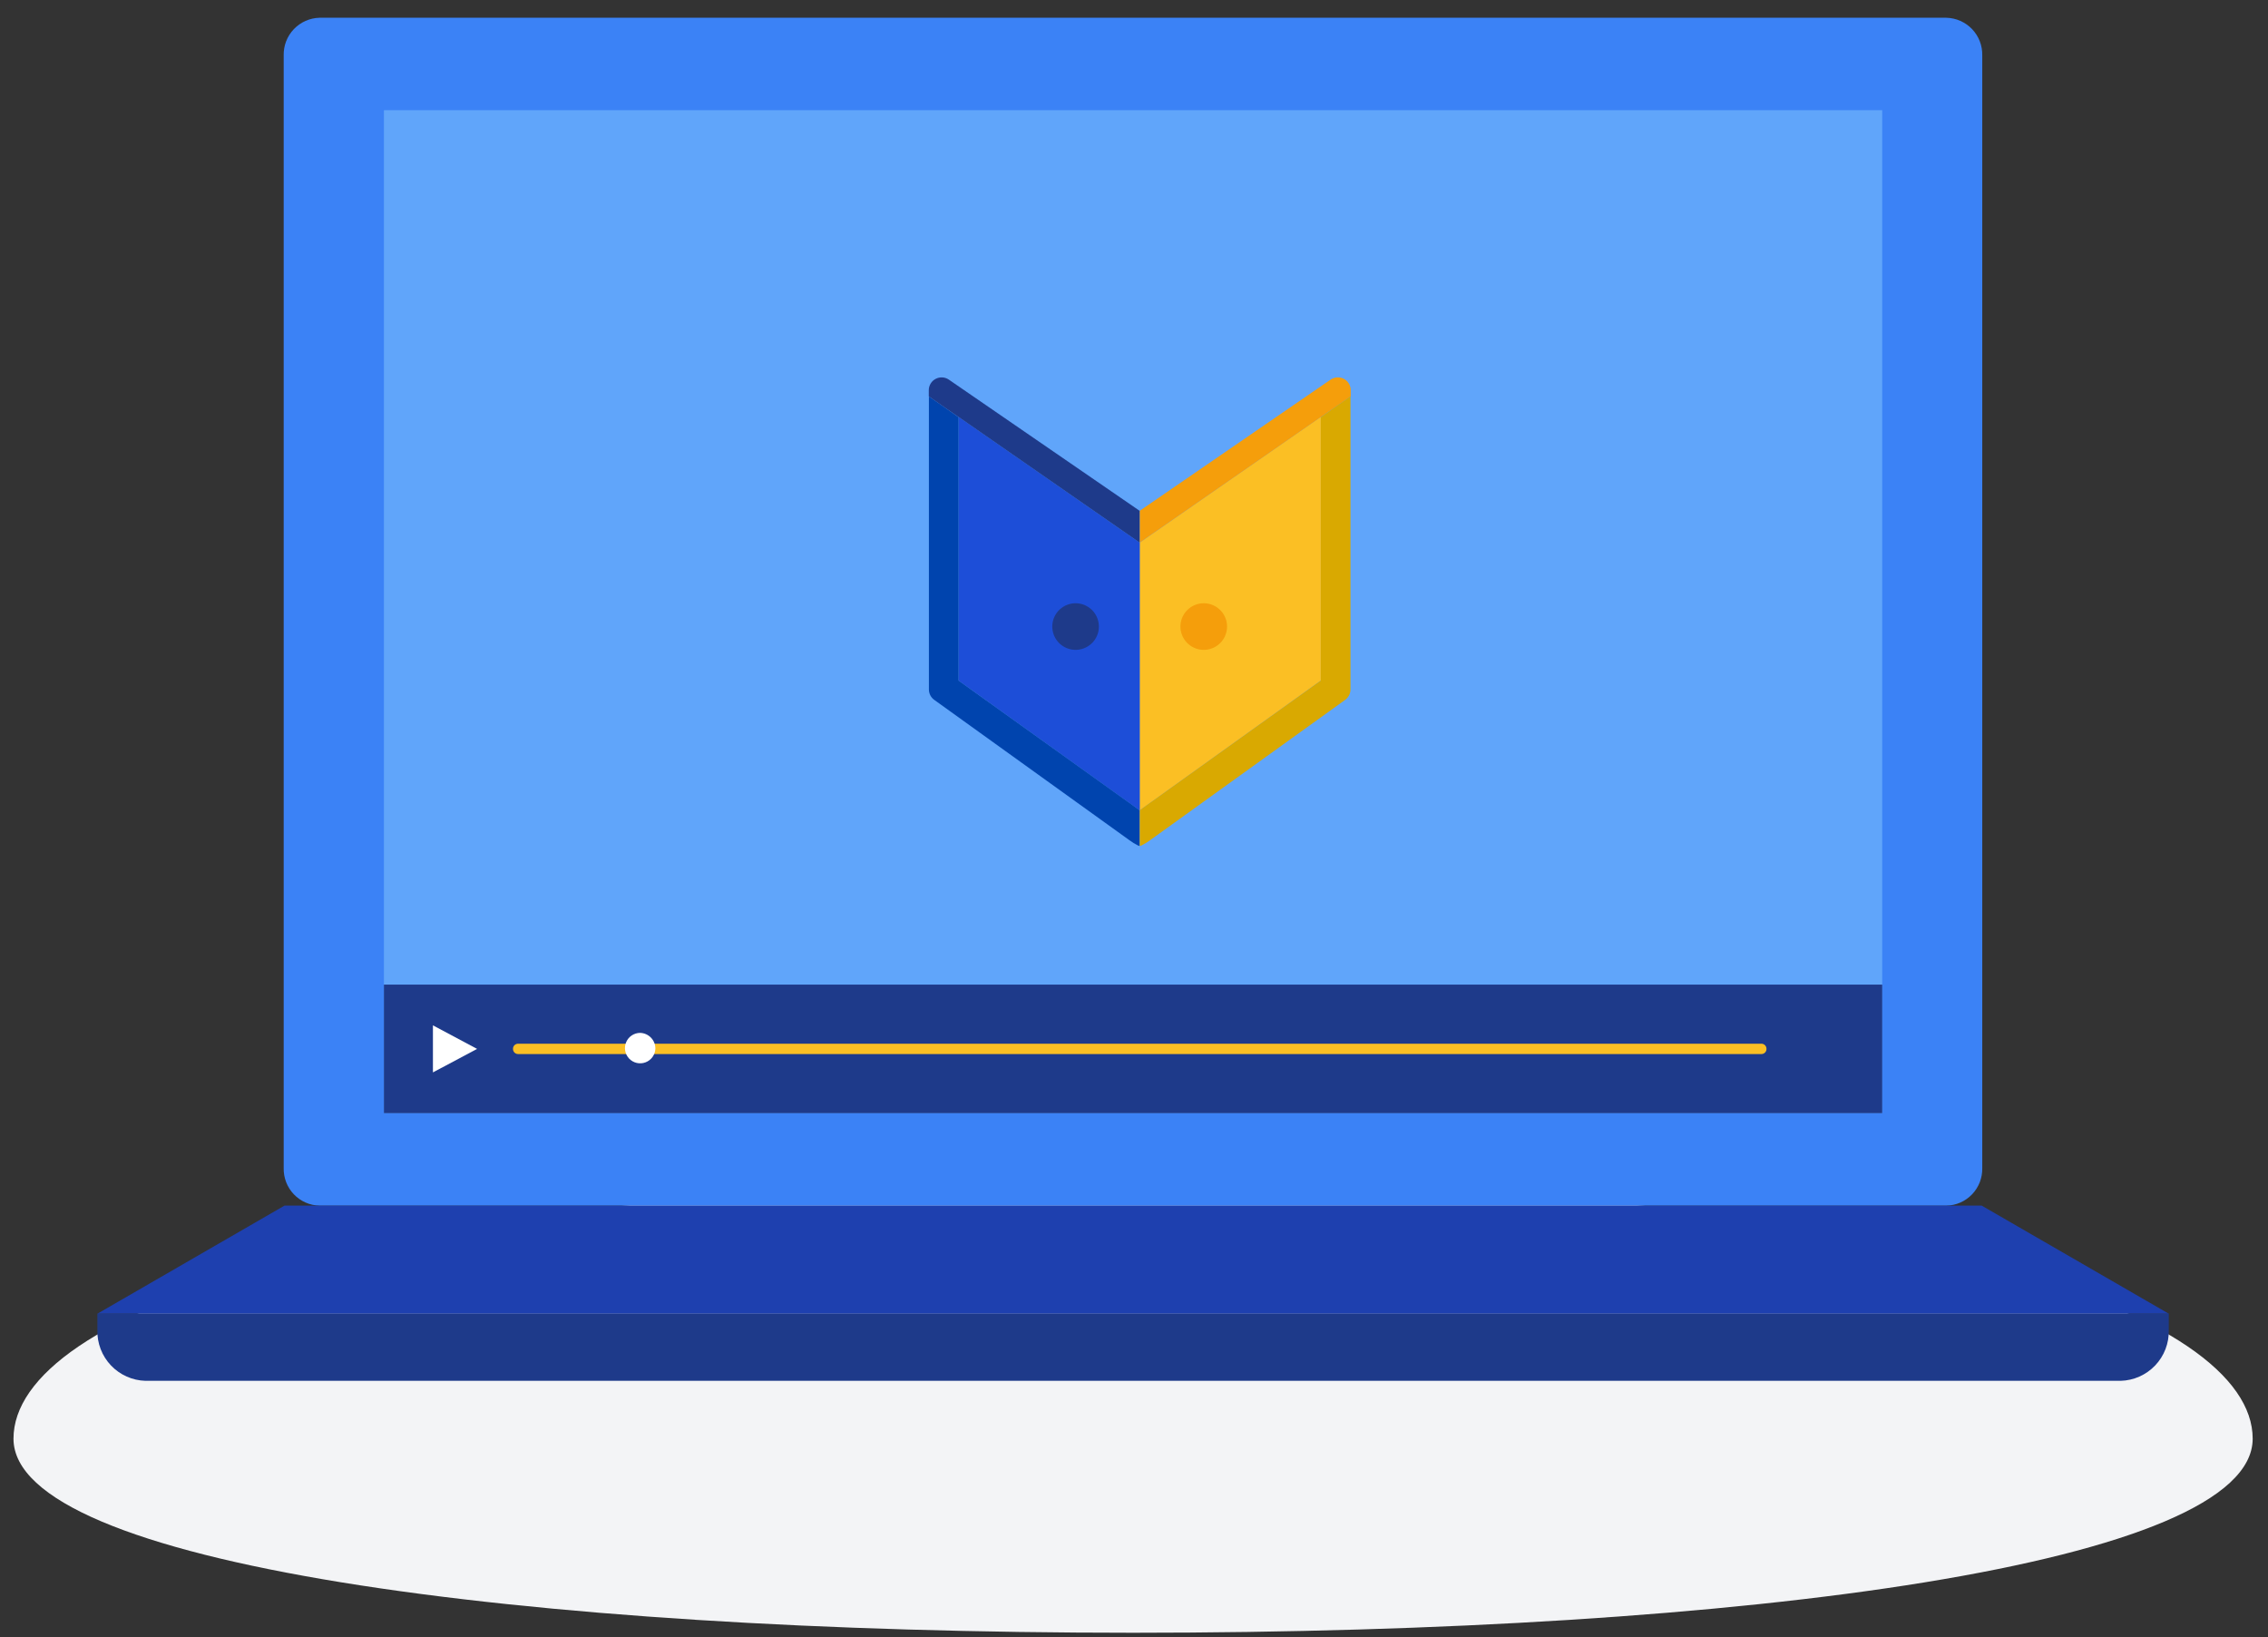 <svg width="97" height="70" viewBox="0 0 97 70" fill="none" xmlns="http://www.w3.org/2000/svg">
<rect x="0" y="0" width="97" height="70" fill="#333333" stroke="none"/>
<path d="M96.345 61.516C96.345 66.831 74.906 69.814 48.461 69.814C22.015 69.814 0.577 66.832 0.577 61.516C0.577 56.2 15.124 50.564 48.461 50.564C81.798 50.564 96.345 56.2 96.345 61.516Z" fill="#F3F4F6"/>
<path d="M84.779 49.942C84.784 50.149 84.748 50.354 84.674 50.547C84.599 50.74 84.488 50.916 84.345 51.066C84.202 51.215 84.032 51.335 83.843 51.418C83.654 51.502 83.45 51.547 83.243 51.552H13.669C13.462 51.547 13.258 51.502 13.069 51.418C12.88 51.335 12.71 51.215 12.567 51.066C12.424 50.916 12.313 50.74 12.238 50.547C12.164 50.354 12.128 50.149 12.133 49.942V2.37C12.128 2.163 12.164 1.958 12.238 1.765C12.313 1.572 12.424 1.396 12.567 1.246C12.71 1.097 12.88 0.977 13.069 0.893C13.258 0.809 13.462 0.764 13.669 0.759H83.243C83.45 0.764 83.654 0.809 83.843 0.893C84.032 0.977 84.202 1.097 84.345 1.246C84.488 1.396 84.599 1.572 84.674 1.765C84.748 1.958 84.784 2.163 84.779 2.37V49.942Z" fill="#3B82F6"/>
<path d="M84.753 51.549H12.169L4.165 56.172H92.757L84.753 51.549Z" fill="#1E40AF"/>
<path d="M4.165 56.166V56.875C4.151 57.435 4.36 57.978 4.747 58.385C5.133 58.791 5.665 59.027 6.226 59.042H90.695C91.256 59.027 91.788 58.791 92.174 58.385C92.561 57.978 92.77 57.435 92.756 56.875V56.166H4.165Z" fill="#1E3A8A"/>
<path d="M80.5 4.711H16.42V47.598H80.5V4.711Z" fill="#60A5FA"/>
<path d="M80.5 42.1H16.42V47.596H80.5V42.1Z" fill="#1E3A8A"/>
<path d="M75.55 44.848C75.551 44.877 75.546 44.905 75.536 44.931C75.526 44.958 75.51 44.982 75.491 45.002C75.471 45.023 75.448 45.039 75.422 45.051C75.396 45.062 75.368 45.069 75.34 45.069H22.151C22.122 45.069 22.095 45.062 22.069 45.051C22.043 45.039 22.019 45.023 22 45.002C21.98 44.982 21.965 44.958 21.955 44.931C21.945 44.905 21.94 44.877 21.941 44.848C21.939 44.791 21.961 44.736 22 44.694C22.04 44.653 22.094 44.629 22.151 44.627H75.34C75.397 44.629 75.451 44.653 75.49 44.694C75.53 44.736 75.551 44.791 75.55 44.848Z" fill="#FBBF24"/>
<path d="M28.029 44.848C28.023 44.975 27.979 45.098 27.904 45.2C27.828 45.303 27.725 45.381 27.605 45.425C27.486 45.47 27.356 45.478 27.232 45.449C27.108 45.42 26.996 45.356 26.908 45.264C26.82 45.172 26.761 45.056 26.739 44.931C26.716 44.805 26.731 44.676 26.781 44.559C26.831 44.442 26.915 44.342 27.021 44.272C27.127 44.202 27.251 44.165 27.378 44.164C27.555 44.169 27.723 44.244 27.845 44.372C27.967 44.5 28.033 44.671 28.029 44.848Z" fill="white"/>
<path d="M18.516 43.843L20.405 44.849L18.516 45.854V43.843Z" fill="white"/>
<path d="M56.49 29.1L48.742 34.651V23.202L56.49 17.824V29.1Z" fill="#FBBF24"/>
<path d="M40.997 29.1L48.745 34.651V23.202L40.997 17.824V29.1Z" fill="#1D4ED8"/>
<path d="M48.742 34.649L48.305 34.331L48.271 34.307L48.237 34.284L40.997 29.1V17.838L40.278 17.333L39.728 16.949V29.482C39.729 29.57 39.75 29.657 39.791 29.735C39.833 29.813 39.892 29.88 39.965 29.931L48.27 35.901L48.306 35.928C48.418 36.011 48.537 36.084 48.661 36.146C48.686 36.16 48.714 36.168 48.742 36.171V34.649Z" fill="#0044AE"/>
<path d="M45.997 25.794C45.766 25.795 45.543 25.876 45.366 26.023C45.188 26.17 45.067 26.374 45.023 26.6C44.979 26.826 45.015 27.061 45.124 27.264C45.234 27.466 45.41 27.625 45.624 27.712C45.837 27.8 46.074 27.811 46.294 27.743C46.514 27.675 46.705 27.534 46.832 27.342C46.96 27.15 47.017 26.919 46.993 26.69C46.97 26.461 46.868 26.247 46.705 26.084C46.612 25.991 46.501 25.918 46.38 25.868C46.258 25.818 46.128 25.793 45.997 25.794Z" fill="#1E3A8A"/>
<path d="M56.493 17.833H56.486L48.746 23.2V21.84L56.908 16.233C56.991 16.176 57.087 16.143 57.187 16.137C57.287 16.131 57.387 16.152 57.475 16.199C57.564 16.245 57.638 16.315 57.69 16.401C57.742 16.487 57.769 16.585 57.769 16.685V16.946L57.22 17.33L56.493 17.833Z" fill="#F59E0B"/>
<path d="M48.742 34.649L49.18 34.331L49.214 34.307L49.249 34.284L56.49 29.1V17.838L57.21 17.333L57.759 16.949V29.482C57.758 29.57 57.737 29.657 57.696 29.735C57.654 29.813 57.595 29.88 57.523 29.931L49.221 35.901C49.209 35.911 49.197 35.92 49.184 35.928C49.072 36.01 48.953 36.083 48.83 36.146C48.804 36.16 48.776 36.169 48.747 36.171V34.649H48.742Z" fill="#D9A901"/>
<path d="M51.488 25.794C51.719 25.795 51.942 25.876 52.119 26.023C52.297 26.17 52.418 26.374 52.462 26.6C52.505 26.826 52.47 27.061 52.36 27.264C52.251 27.466 52.075 27.625 51.861 27.712C51.648 27.8 51.411 27.811 51.191 27.743C50.97 27.675 50.78 27.534 50.653 27.342C50.525 27.15 50.468 26.919 50.491 26.69C50.514 26.461 50.616 26.247 50.78 26.084C50.873 25.991 50.983 25.918 51.105 25.868C51.227 25.818 51.357 25.793 51.488 25.794Z" fill="#F59E0B"/>
<path d="M40.997 17.833H41.005L48.739 23.2V21.84L40.582 16.233C40.5 16.176 40.404 16.143 40.304 16.137C40.204 16.132 40.105 16.153 40.016 16.2C39.928 16.246 39.853 16.316 39.802 16.402C39.75 16.487 39.723 16.585 39.723 16.685V16.946L40.272 17.33L40.997 17.833Z" fill="#1E3A8A"/>
</svg>
